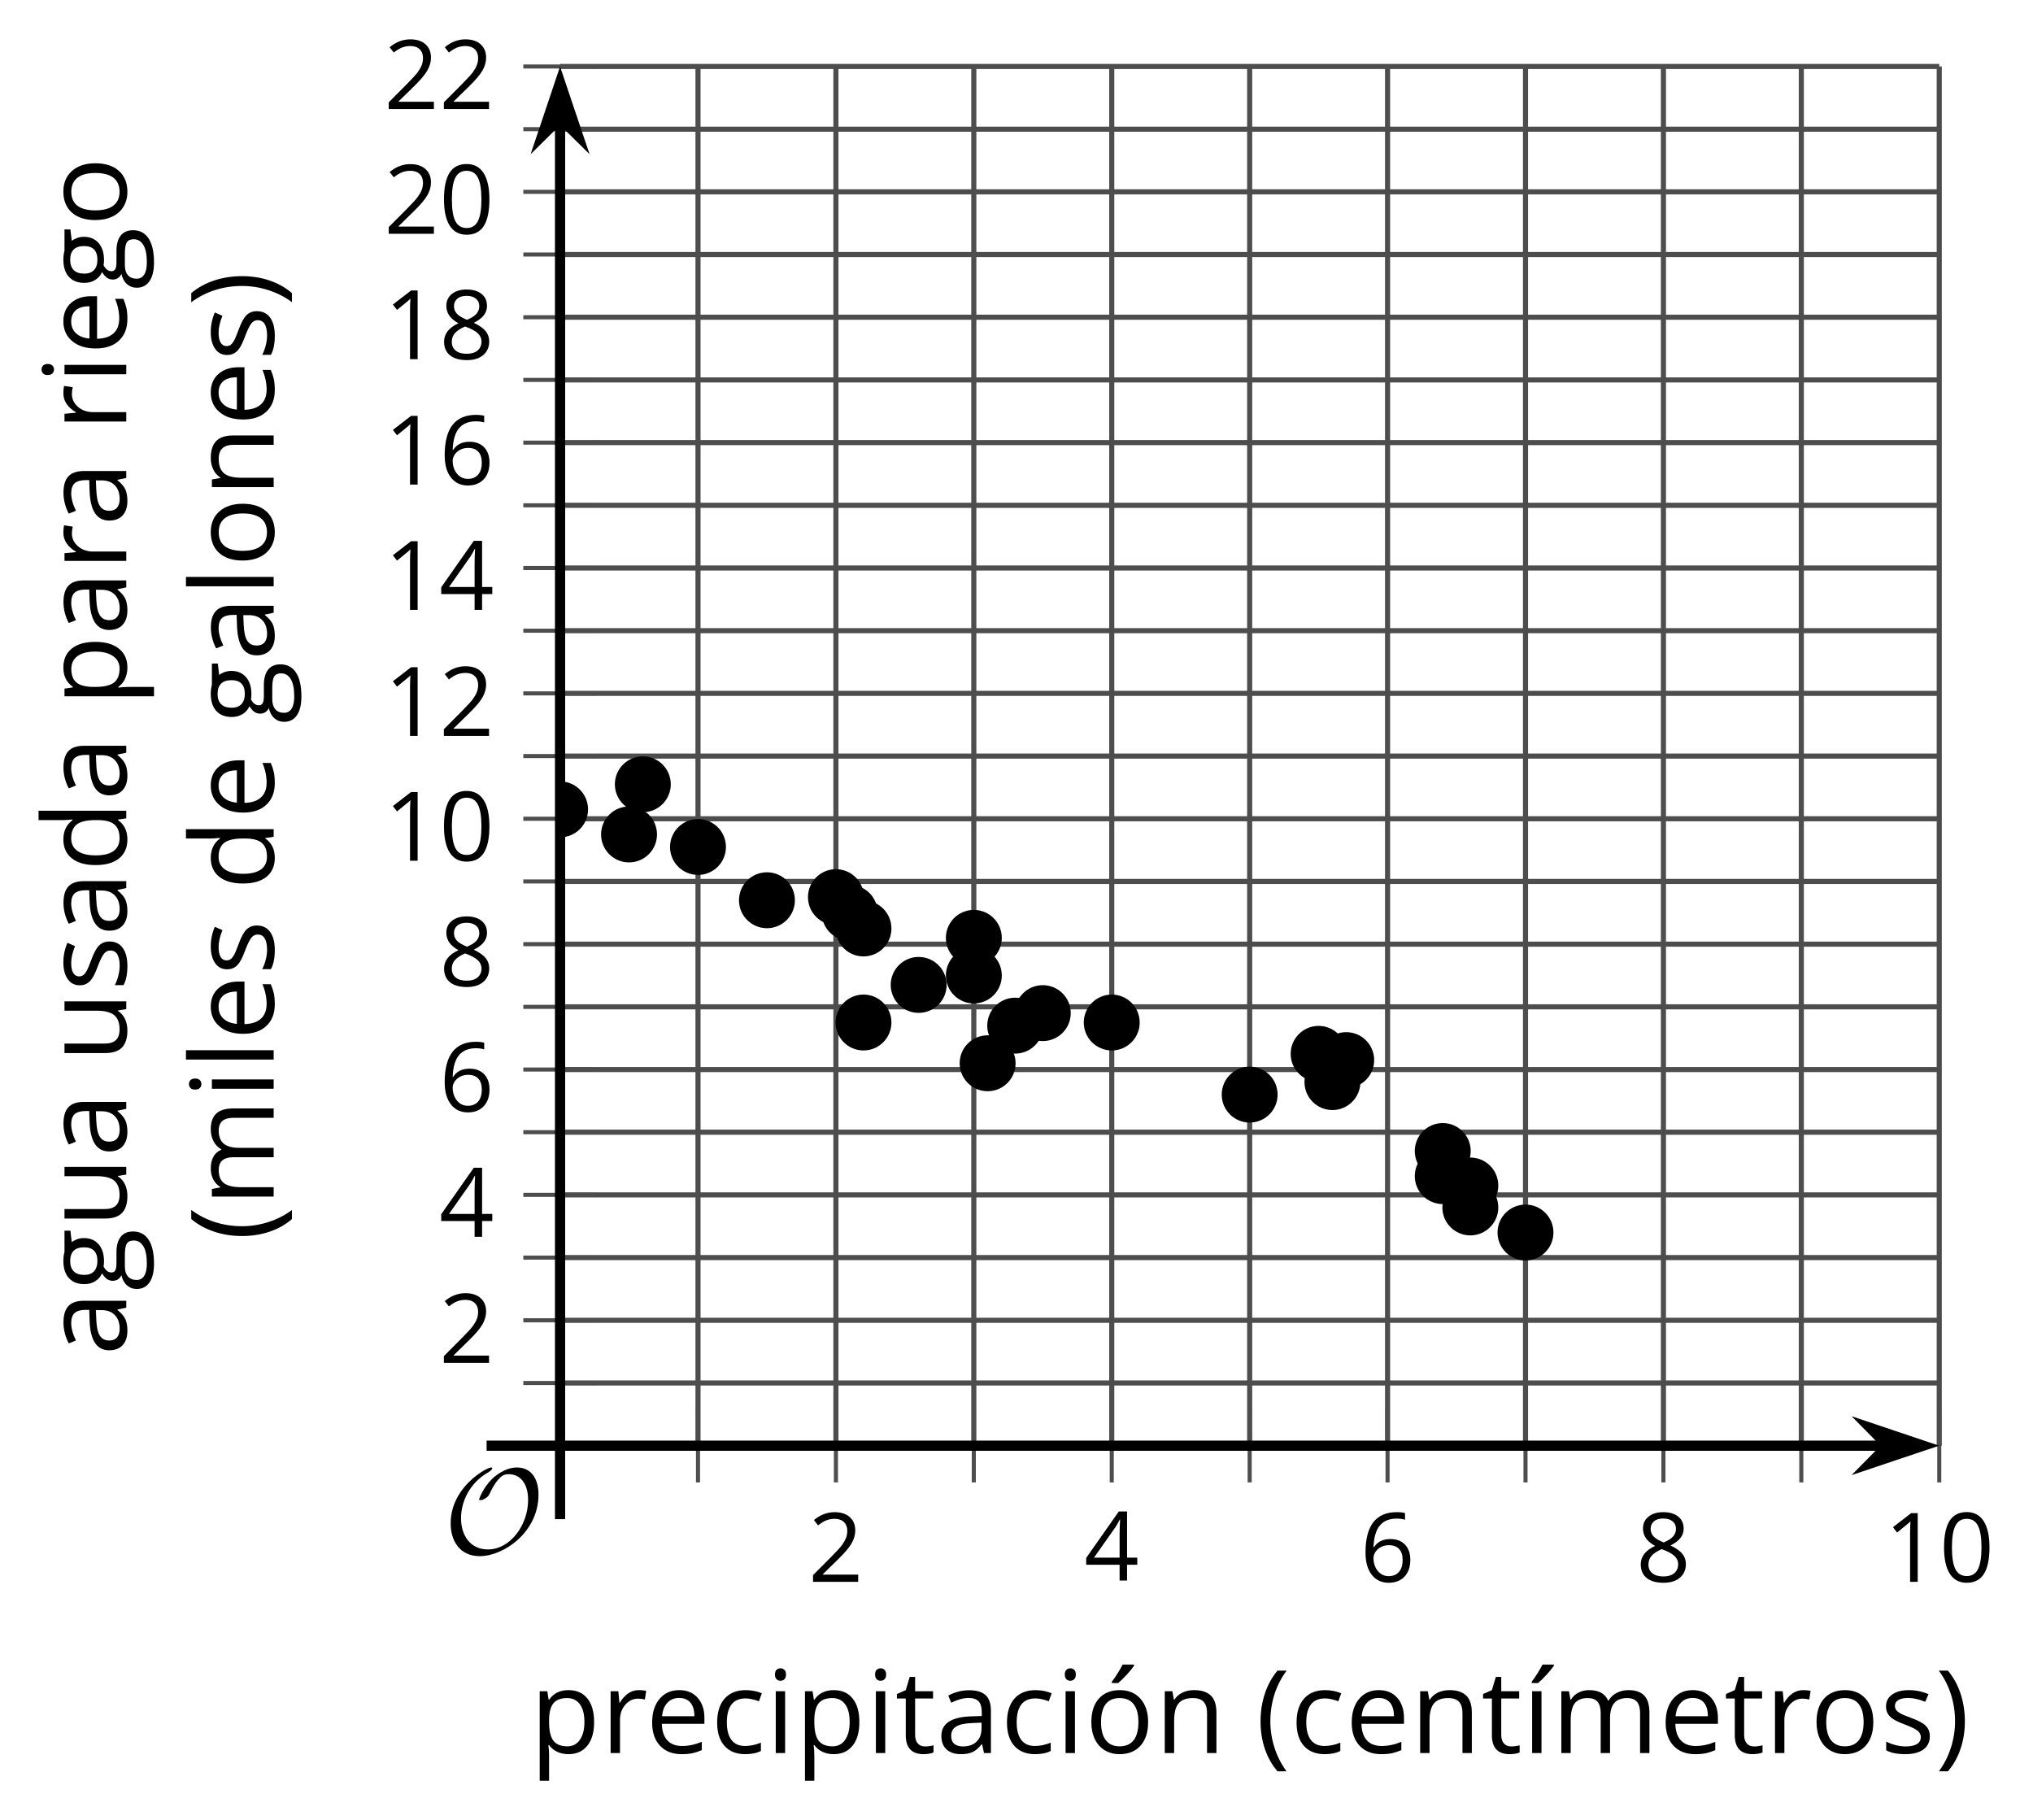 <?xml version='1.0' encoding='UTF-8'?>
<!-- This file was generated by dvisvgm 2.1.3 -->
<svg height='178.338pt' version='1.1' viewBox='-72 -72 199.25 178.338' width='199.25pt' xmlns='http://www.w3.org/2000/svg' xmlns:xlink='http://www.w3.org/1999/xlink'>
<defs>
<clipPath id='clip1'>
<path d='M-17.109 69.684H118.062V-65.484H-17.109Z'/>
</clipPath>
<path d='M9.289 -5.762C9.289 -7.281 8.62 -8.428 7.161 -8.428C5.918 -8.428 4.866 -7.424 4.782 -7.352C3.826 -6.408 3.467 -5.332 3.467 -5.308C3.467 -5.236 3.527 -5.224 3.587 -5.224C3.814 -5.224 4.005 -5.344 4.184 -5.475C4.399 -5.631 4.411 -5.667 4.543 -5.942C4.651 -6.181 4.926 -6.767 5.368 -7.269C5.655 -7.592 5.894 -7.771 6.372 -7.771C7.532 -7.771 8.273 -6.814 8.273 -5.248C8.273 -2.809 6.539 -0.395 4.328 -0.395C2.63 -0.395 1.698 -1.745 1.698 -3.455C1.698 -5.081 2.534 -6.874 4.28 -7.902C4.399 -7.974 4.758 -8.189 4.758 -8.345C4.758 -8.428 4.663 -8.428 4.639 -8.428C4.22 -8.428 0.681 -6.528 0.681 -2.941C0.681 -1.267 1.554 0.263 3.539 0.263C5.87 0.263 9.289 -2.08 9.289 -5.762Z' id='g0-79'/>
<use id='g7-8' transform='scale(1.2)' xlink:href='#g5-8'/>
<use id='g7-9' transform='scale(1.2)' xlink:href='#g5-9'/>
<use id='g7-65' transform='scale(1.2)' xlink:href='#g5-65'/>
<use id='g7-67' transform='scale(1.2)' xlink:href='#g5-67'/>
<use id='g7-68' transform='scale(1.2)' xlink:href='#g5-68'/>
<use id='g7-69' transform='scale(1.2)' xlink:href='#g5-69'/>
<use id='g7-71' transform='scale(1.2)' xlink:href='#g5-71'/>
<use id='g7-73' transform='scale(1.2)' xlink:href='#g5-73'/>
<use id='g7-76' transform='scale(1.2)' xlink:href='#g5-76'/>
<use id='g7-77' transform='scale(1.2)' xlink:href='#g5-77'/>
<use id='g7-78' transform='scale(1.2)' xlink:href='#g5-78'/>
<use id='g7-79' transform='scale(1.2)' xlink:href='#g5-79'/>
<use id='g7-80' transform='scale(1.2)' xlink:href='#g5-80'/>
<use id='g7-82' transform='scale(1.2)' xlink:href='#g5-82'/>
<use id='g7-83' transform='scale(1.2)' xlink:href='#g5-83'/>
<use id='g7-84' transform='scale(1.2)' xlink:href='#g5-84'/>
<use id='g7-85' transform='scale(1.2)' xlink:href='#g5-85'/>
<use id='g7-172' transform='scale(1.2)' xlink:href='#g5-172'/>
<use id='g7-178' transform='scale(1.2)' xlink:href='#g5-178'/>
<path d='M0.378 -2.583C0.378 -1.782 0.497 -1.031 0.732 -0.336S1.312 0.971 1.763 1.492H2.5C2.072 0.912 1.745 0.272 1.519 -0.433S1.179 -1.855 1.179 -2.592C1.179 -3.343 1.289 -4.07 1.51 -4.779C1.736 -5.488 2.067 -6.137 2.509 -6.731H1.763C1.317 -6.197 0.971 -5.576 0.737 -4.866C0.497 -4.157 0.378 -3.398 0.378 -2.583Z' id='g5-8'/>
<path d='M2.413 -2.583C2.413 -3.389 2.293 -4.148 2.058 -4.862C1.823 -5.571 1.478 -6.192 1.027 -6.731H0.281C0.723 -6.137 1.054 -5.488 1.28 -4.779C1.501 -4.07 1.611 -3.343 1.611 -2.592C1.611 -1.855 1.496 -1.133 1.271 -0.433C1.045 0.272 0.718 0.916 0.29 1.492H1.027C1.473 0.976 1.819 0.368 2.053 -0.327C2.293 -1.022 2.413 -1.777 2.413 -2.583Z' id='g5-9'/>
<path d='M4.922 -3.375C4.922 -4.498 4.733 -5.355 4.355 -5.948C3.973 -6.542 3.421 -6.837 2.689 -6.837C1.938 -6.837 1.381 -6.552 1.018 -5.985S0.47 -4.549 0.47 -3.375C0.47 -2.238 0.658 -1.377 1.036 -0.792C1.413 -0.203 1.966 0.092 2.689 0.092C3.444 0.092 4.006 -0.193 4.374 -0.769C4.738 -1.344 4.922 -2.21 4.922 -3.375ZM1.243 -3.375C1.243 -4.355 1.358 -5.064 1.588 -5.506C1.819 -5.953 2.187 -6.174 2.689 -6.174C3.2 -6.174 3.568 -5.948 3.794 -5.497C4.024 -5.051 4.139 -4.342 4.139 -3.375S4.024 -1.699 3.794 -1.243C3.568 -0.792 3.2 -0.566 2.689 -0.566C2.187 -0.566 1.819 -0.792 1.588 -1.234C1.358 -1.685 1.243 -2.394 1.243 -3.375Z' id='g5-16'/>
<path d='M3.292 0V-6.731H2.647L0.866 -5.355L1.271 -4.83C1.92 -5.359 2.288 -5.658 2.366 -5.727S2.518 -5.866 2.583 -5.93C2.56 -5.576 2.546 -5.198 2.546 -4.797V0H3.292Z' id='g5-17'/>
<path d='M4.885 0V-0.709H1.423V-0.746L2.896 -2.187C3.554 -2.827 4.001 -3.352 4.24 -3.771S4.599 -4.609 4.599 -5.037C4.599 -5.585 4.42 -6.018 4.061 -6.344C3.702 -6.667 3.204 -6.828 2.574 -6.828C1.842 -6.828 1.169 -6.57 0.548 -6.054L0.953 -5.534C1.262 -5.778 1.538 -5.944 1.786 -6.036C2.04 -6.128 2.302 -6.174 2.583 -6.174C2.97 -6.174 3.273 -6.068 3.49 -5.856C3.706 -5.649 3.817 -5.364 3.817 -5.005C3.817 -4.751 3.775 -4.512 3.688 -4.291S3.471 -3.844 3.301 -3.61S2.772 -2.988 2.233 -2.44L0.46 -0.658V0H4.885Z' id='g5-18'/>
<path d='M5.203 -1.547V-2.242H4.204V-6.768H3.393L0.198 -2.215V-1.547H3.471V0H4.204V-1.547H5.203ZM3.471 -2.242H0.962L3.066 -5.235C3.195 -5.428 3.333 -5.672 3.481 -5.967H3.518C3.485 -5.414 3.471 -4.917 3.471 -4.48V-2.242Z' id='g5-20'/>
<path d='M0.539 -2.878C0.539 -1.943 0.741 -1.215 1.151 -0.691C1.561 -0.17 2.113 0.092 2.808 0.092C3.458 0.092 3.978 -0.11 4.355 -0.506C4.742 -0.912 4.931 -1.459 4.931 -2.159C4.931 -2.785 4.756 -3.283 4.411 -3.646C4.061 -4.01 3.582 -4.194 2.979 -4.194C2.247 -4.194 1.713 -3.932 1.377 -3.402H1.321C1.358 -4.365 1.565 -5.074 1.948 -5.525C2.33 -5.971 2.878 -6.197 3.6 -6.197C3.904 -6.197 4.176 -6.16 4.411 -6.082V-6.74C4.213 -6.8 3.936 -6.828 3.591 -6.828C2.583 -6.828 1.823 -6.501 1.308 -5.847C0.797 -5.189 0.539 -4.199 0.539 -2.878ZM2.799 -0.557C2.509 -0.557 2.251 -0.635 2.026 -0.797C1.805 -0.958 1.63 -1.174 1.506 -1.446S1.321 -2.012 1.321 -2.33C1.321 -2.546 1.39 -2.753 1.529 -2.951C1.662 -3.149 1.846 -3.306 2.076 -3.421S2.56 -3.591 2.836 -3.591C3.283 -3.591 3.614 -3.462 3.84 -3.209S4.176 -2.606 4.176 -2.159C4.176 -1.639 4.056 -1.243 3.812 -0.967C3.573 -0.695 3.237 -0.557 2.799 -0.557Z' id='g5-22'/>
<path d='M2.689 -6.828C2.086 -6.828 1.602 -6.685 1.243 -6.39C0.879 -6.105 0.7 -5.714 0.7 -5.226C0.7 -4.88 0.792 -4.572 0.976 -4.291C1.16 -4.015 1.464 -3.757 1.888 -3.518C0.948 -3.089 0.479 -2.486 0.479 -1.717C0.479 -1.142 0.672 -0.695 1.059 -0.378C1.446 -0.064 1.998 0.092 2.716 0.092C3.393 0.092 3.927 -0.074 4.319 -0.405C4.71 -0.741 4.903 -1.188 4.903 -1.745C4.903 -2.122 4.788 -2.454 4.558 -2.744C4.328 -3.029 3.941 -3.301 3.393 -3.564C3.844 -3.789 4.171 -4.038 4.378 -4.309S4.687 -4.885 4.687 -5.216C4.687 -5.718 4.507 -6.114 4.148 -6.4S3.301 -6.828 2.689 -6.828ZM1.234 -1.699C1.234 -2.03 1.335 -2.316 1.542 -2.551C1.75 -2.79 2.081 -3.006 2.537 -3.204C3.131 -2.988 3.55 -2.762 3.789 -2.532C4.029 -2.297 4.148 -2.035 4.148 -1.736C4.148 -1.363 4.019 -1.068 3.766 -0.852S3.154 -0.529 2.698 -0.529C2.233 -0.529 1.874 -0.631 1.621 -0.838C1.363 -1.045 1.234 -1.331 1.234 -1.699ZM2.68 -6.206C3.071 -6.206 3.375 -6.114 3.6 -5.93C3.821 -5.75 3.932 -5.502 3.932 -5.193C3.932 -4.913 3.84 -4.664 3.656 -4.452C3.476 -4.24 3.163 -4.042 2.726 -3.858C2.238 -4.061 1.901 -4.263 1.722 -4.466S1.45 -4.913 1.45 -5.193C1.45 -5.502 1.561 -5.746 1.777 -5.93S2.297 -6.206 2.68 -6.206Z' id='g5-24'/>
<path d='M3.913 0H4.48V-3.444C4.48 -4.033 4.337 -4.461 4.042 -4.728C3.757 -4.995 3.31 -5.129 2.707 -5.129C2.408 -5.129 2.113 -5.092 1.814 -5.014C1.519 -4.936 1.248 -4.83 0.999 -4.696L1.234 -4.111C1.763 -4.369 2.242 -4.498 2.661 -4.498C3.034 -4.498 3.306 -4.401 3.481 -4.217C3.646 -4.024 3.734 -3.734 3.734 -3.338V-3.025L2.878 -2.997C1.248 -2.947 0.433 -2.413 0.433 -1.395C0.433 -0.921 0.576 -0.552 0.856 -0.295C1.142 -0.037 1.533 0.092 2.035 0.092C2.408 0.092 2.721 0.037 2.974 -0.074C3.223 -0.189 3.471 -0.401 3.725 -0.718H3.762L3.913 0ZM2.187 -0.539C1.888 -0.539 1.653 -0.612 1.483 -0.755C1.317 -0.898 1.234 -1.11 1.234 -1.386C1.234 -1.74 1.367 -1.998 1.639 -2.164C1.906 -2.334 2.343 -2.426 2.951 -2.449L3.715 -2.482V-2.026C3.715 -1.556 3.582 -1.192 3.306 -0.93C3.039 -0.668 2.661 -0.539 2.187 -0.539Z' id='g5-65'/>
<path d='M2.827 0.092C3.338 0.092 3.766 0.005 4.102 -0.17V-0.847C3.66 -0.668 3.227 -0.576 2.808 -0.576C2.316 -0.576 1.948 -0.741 1.694 -1.073C1.446 -1.404 1.321 -1.878 1.321 -2.5C1.321 -3.808 1.832 -4.461 2.859 -4.461C3.011 -4.461 3.191 -4.438 3.389 -4.392C3.587 -4.351 3.771 -4.296 3.941 -4.227L4.176 -4.876C4.038 -4.945 3.849 -5.009 3.605 -5.06S3.122 -5.138 2.878 -5.138C2.127 -5.138 1.547 -4.908 1.142 -4.448C0.732 -3.987 0.529 -3.333 0.529 -2.491C0.529 -1.667 0.727 -1.031 1.133 -0.58C1.529 -0.134 2.095 0.092 2.827 0.092Z' id='g5-67'/>
<path d='M4.245 -0.677L4.346 0H4.968V-7.164H4.204V-5.111L4.222 -4.756L4.254 -4.392H4.194C3.831 -4.89 3.306 -5.138 2.62 -5.138C1.961 -5.138 1.45 -4.908 1.082 -4.448S0.529 -3.343 0.529 -2.509S0.714 -1.036 1.077 -0.585C1.446 -0.134 1.961 0.092 2.62 0.092C3.324 0.092 3.849 -0.166 4.204 -0.677H4.245ZM2.716 -0.548C2.261 -0.548 1.911 -0.714 1.676 -1.041S1.321 -1.855 1.321 -2.5C1.321 -3.135 1.441 -3.628 1.676 -3.978C1.915 -4.323 2.261 -4.498 2.707 -4.498C3.227 -4.498 3.61 -4.346 3.849 -4.042C4.084 -3.734 4.204 -3.223 4.204 -2.509V-2.348C4.204 -1.717 4.088 -1.257 3.849 -0.976C3.619 -0.691 3.237 -0.548 2.716 -0.548Z' id='g5-68'/>
<path d='M2.942 0.092C3.283 0.092 3.573 0.064 3.812 0.018C4.056 -0.037 4.309 -0.12 4.581 -0.235V-0.916C4.052 -0.691 3.513 -0.576 2.97 -0.576C2.454 -0.576 2.053 -0.727 1.768 -1.036C1.487 -1.344 1.335 -1.791 1.321 -2.385H4.797V-2.868C4.797 -3.55 4.613 -4.098 4.245 -4.512C3.877 -4.931 3.375 -5.138 2.744 -5.138C2.067 -5.138 1.533 -4.899 1.133 -4.42C0.727 -3.941 0.529 -3.297 0.529 -2.482C0.529 -1.676 0.746 -1.045 1.179 -0.589C1.607 -0.134 2.196 0.092 2.942 0.092ZM2.735 -4.498C3.135 -4.498 3.439 -4.369 3.656 -4.116C3.872 -3.858 3.978 -3.49 3.978 -3.006H1.34C1.381 -3.471 1.524 -3.84 1.768 -4.102C2.007 -4.365 2.33 -4.498 2.735 -4.498Z' id='g5-69'/>
<path d='M4.94 -5.046H3.195C2.983 -5.106 2.744 -5.138 2.482 -5.138C1.874 -5.138 1.404 -4.991 1.073 -4.687C0.741 -4.392 0.576 -3.964 0.576 -3.412C0.576 -3.08 0.658 -2.785 0.82 -2.528C0.985 -2.27 1.197 -2.086 1.459 -1.98C1.248 -1.851 1.091 -1.717 0.994 -1.579S0.847 -1.28 0.847 -1.096C0.847 -0.935 0.893 -0.792 0.976 -0.668C1.068 -0.543 1.174 -0.456 1.303 -0.396C0.948 -0.318 0.672 -0.166 0.474 0.06S0.18 0.548 0.18 0.856C0.18 1.303 0.359 1.653 0.718 1.897C1.073 2.141 1.584 2.265 2.242 2.265C3.103 2.265 3.757 2.118 4.204 1.823C4.65 1.533 4.876 1.105 4.876 0.548C4.876 0.11 4.728 -0.226 4.438 -0.456C4.144 -0.686 3.725 -0.801 3.177 -0.801H2.284C2.007 -0.801 1.814 -0.833 1.699 -0.902C1.584 -0.967 1.529 -1.068 1.529 -1.206C1.529 -1.469 1.69 -1.685 2.017 -1.855C2.15 -1.832 2.288 -1.819 2.44 -1.819C3.029 -1.819 3.494 -1.966 3.831 -2.261S4.337 -2.951 4.337 -3.444C4.337 -3.66 4.305 -3.858 4.236 -4.033C4.167 -4.204 4.093 -4.346 4.006 -4.452L4.94 -4.563V-5.046ZM0.916 0.847C0.916 0.539 1.013 0.299 1.206 0.134S1.671 -0.115 2.017 -0.115H2.933C3.398 -0.115 3.715 -0.064 3.886 0.046C4.056 0.147 4.139 0.341 4.139 0.612C4.139 0.939 3.987 1.202 3.674 1.39C3.37 1.584 2.891 1.68 2.251 1.68C1.823 1.68 1.492 1.611 1.262 1.469S0.916 1.119 0.916 0.847ZM1.331 -3.43C1.331 -3.812 1.427 -4.098 1.621 -4.291S2.09 -4.581 2.449 -4.581C3.204 -4.581 3.582 -4.204 3.582 -3.444C3.582 -2.721 3.209 -2.357 2.463 -2.357C2.109 -2.357 1.828 -2.449 1.63 -2.629S1.331 -3.076 1.331 -3.43Z' id='g5-71'/>
<path d='M1.575 0V-5.046H0.81V0H1.575ZM0.746 -6.413C0.746 -6.243 0.787 -6.114 0.875 -6.031C0.962 -5.944 1.068 -5.902 1.197 -5.902C1.321 -5.902 1.427 -5.944 1.515 -6.031C1.602 -6.114 1.648 -6.243 1.648 -6.413S1.602 -6.713 1.515 -6.796S1.321 -6.92 1.197 -6.92C1.068 -6.92 0.962 -6.878 0.875 -6.796C0.787 -6.717 0.746 -6.588 0.746 -6.413Z' id='g5-73'/>
<path d='M1.575 0V-7.164H0.81V0H1.575Z' id='g5-76'/>
<path d='M7.242 0H8.006V-3.292C8.006 -3.936 7.864 -4.406 7.578 -4.696C7.297 -4.991 6.869 -5.138 6.298 -5.138C5.935 -5.138 5.608 -5.06 5.322 -4.908S4.82 -4.544 4.669 -4.282H4.632C4.388 -4.853 3.872 -5.138 3.085 -5.138C2.758 -5.138 2.468 -5.069 2.201 -4.931C1.943 -4.793 1.736 -4.599 1.593 -4.355H1.556L1.432 -5.046H0.81V0H1.575V-2.647C1.575 -3.301 1.685 -3.771 1.906 -4.061C2.132 -4.346 2.482 -4.489 2.96 -4.489C3.324 -4.489 3.596 -4.388 3.766 -4.19C3.936 -3.987 4.024 -3.683 4.024 -3.283V0H4.788V-2.818C4.788 -3.384 4.903 -3.808 5.129 -4.079S5.709 -4.489 6.183 -4.489C6.547 -4.489 6.814 -4.388 6.984 -4.19C7.155 -3.987 7.242 -3.683 7.242 -3.283V0Z' id='g5-77'/>
<path d='M4.263 0H5.028V-3.292C5.028 -3.936 4.876 -4.406 4.567 -4.696C4.259 -4.991 3.803 -5.138 3.195 -5.138C2.85 -5.138 2.532 -5.069 2.251 -4.936C1.971 -4.797 1.75 -4.604 1.593 -4.355H1.556L1.432 -5.046H0.81V0H1.575V-2.647C1.575 -3.306 1.699 -3.775 1.943 -4.061S2.574 -4.489 3.103 -4.489C3.504 -4.489 3.794 -4.388 3.983 -4.185S4.263 -3.674 4.263 -3.264V0Z' id='g5-78'/>
<path d='M5.166 -2.528C5.166 -3.329 4.959 -3.964 4.54 -4.434C4.125 -4.903 3.564 -5.138 2.859 -5.138C2.127 -5.138 1.556 -4.908 1.146 -4.448C0.737 -3.992 0.529 -3.352 0.529 -2.528C0.529 -1.998 0.626 -1.533 0.815 -1.137S1.275 -0.437 1.625 -0.226S2.376 0.092 2.827 0.092C3.559 0.092 4.13 -0.138 4.544 -0.599C4.959 -1.064 5.166 -1.704 5.166 -2.528ZM1.321 -2.528C1.321 -3.177 1.45 -3.669 1.704 -3.996S2.334 -4.489 2.836 -4.489C3.343 -4.489 3.725 -4.323 3.987 -3.987C4.245 -3.656 4.374 -3.168 4.374 -2.528C4.374 -1.878 4.245 -1.39 3.987 -1.05C3.725 -0.718 3.347 -0.548 2.845 -0.548S1.966 -0.718 1.708 -1.054S1.321 -1.883 1.321 -2.528Z' id='g5-79'/>
<path d='M3.158 0.092C3.817 0.092 4.328 -0.138 4.696 -0.599C5.069 -1.054 5.253 -1.699 5.253 -2.528C5.253 -3.352 5.074 -3.996 4.705 -4.452C4.346 -4.908 3.826 -5.138 3.158 -5.138C2.822 -5.138 2.523 -5.078 2.261 -4.954S1.773 -4.632 1.575 -4.355H1.538L1.432 -5.046H0.81V2.265H1.575V0.189C1.575 -0.074 1.556 -0.355 1.519 -0.649H1.575C1.759 -0.396 1.989 -0.212 2.256 -0.092C2.532 0.032 2.832 0.092 3.158 0.092ZM3.048 -4.489C3.494 -4.489 3.844 -4.319 4.088 -3.987C4.337 -3.646 4.461 -3.168 4.461 -2.537C4.461 -1.915 4.337 -1.432 4.088 -1.077C3.844 -0.723 3.504 -0.548 3.066 -0.548C2.546 -0.548 2.164 -0.7 1.929 -1.004C1.694 -1.312 1.575 -1.819 1.575 -2.528V-2.698C1.579 -3.32 1.699 -3.775 1.929 -4.061S2.532 -4.489 3.048 -4.489Z' id='g5-80'/>
<path d='M3.112 -5.138C2.795 -5.138 2.505 -5.051 2.242 -4.871S1.754 -4.438 1.565 -4.111H1.529L1.441 -5.046H0.81V0H1.575V-2.707C1.575 -3.2 1.722 -3.614 2.007 -3.946C2.302 -4.277 2.647 -4.443 3.057 -4.443C3.218 -4.443 3.402 -4.42 3.61 -4.374L3.715 -5.083C3.536 -5.12 3.338 -5.138 3.112 -5.138Z' id='g5-82'/>
<path d='M4.065 -1.377C4.065 -1.713 3.959 -1.989 3.748 -2.21C3.541 -2.431 3.135 -2.652 2.537 -2.868C2.099 -3.029 1.805 -3.154 1.653 -3.241S1.39 -3.416 1.317 -3.513C1.252 -3.61 1.215 -3.725 1.215 -3.858C1.215 -4.056 1.308 -4.213 1.492 -4.328S1.948 -4.498 2.311 -4.498C2.721 -4.498 3.181 -4.392 3.688 -4.185L3.959 -4.807C3.439 -5.028 2.91 -5.138 2.366 -5.138C1.782 -5.138 1.326 -5.018 0.99 -4.779C0.654 -4.544 0.488 -4.217 0.488 -3.808C0.488 -3.577 0.534 -3.379 0.635 -3.214C0.727 -3.048 0.875 -2.901 1.077 -2.772C1.271 -2.638 1.607 -2.486 2.076 -2.311C2.569 -2.122 2.901 -1.957 3.076 -1.814C3.241 -1.676 3.329 -1.51 3.329 -1.312C3.329 -1.05 3.223 -0.856 3.006 -0.727C2.79 -0.603 2.486 -0.539 2.086 -0.539C1.828 -0.539 1.561 -0.576 1.28 -0.645C1.004 -0.714 0.746 -0.81 0.502 -0.935V-0.226C0.875 -0.014 1.4 0.092 2.067 0.092C2.698 0.092 3.191 -0.037 3.541 -0.29S4.065 -0.907 4.065 -1.377Z' id='g5-83'/>
<path d='M2.44 -0.539C2.187 -0.539 1.989 -0.622 1.846 -0.783S1.63 -1.179 1.63 -1.483V-4.452H3.094V-5.046H1.63V-6.215H1.188L0.866 -5.138L0.143 -4.82V-4.452H0.866V-1.45C0.866 -0.424 1.354 0.092 2.33 0.092C2.459 0.092 2.606 0.078 2.762 0.055C2.928 0.028 3.048 -0.005 3.131 -0.046V-0.631C3.057 -0.608 2.956 -0.589 2.832 -0.571C2.707 -0.548 2.574 -0.539 2.44 -0.539Z' id='g5-84'/>
<path d='M1.529 -5.046H0.755V-1.745C0.755 -1.105 0.907 -0.635 1.215 -0.345C1.519 -0.055 1.98 0.092 2.592 0.092C2.947 0.092 3.264 0.028 3.545 -0.106C3.821 -0.239 4.038 -0.428 4.194 -0.677H4.236L4.346 0H4.977V-5.046H4.213V-2.394C4.213 -1.74 4.088 -1.271 3.849 -0.981C3.6 -0.691 3.218 -0.548 2.689 -0.548C2.288 -0.548 1.998 -0.649 1.809 -0.852S1.529 -1.363 1.529 -1.773V-5.046Z' id='g5-85'/>
<path d='M1.575 0V-5.046H0.81V0H1.575ZM0.778 -5.829V-5.714H1.289C1.487 -5.875 1.717 -6.1 1.984 -6.39S2.454 -6.929 2.587 -7.127V-7.224H1.657C1.561 -7.026 1.427 -6.791 1.252 -6.519C1.087 -6.248 0.925 -6.018 0.778 -5.829Z' id='g5-172'/>
<path d='M5.166 -2.528C5.166 -3.329 4.959 -3.964 4.54 -4.434C4.125 -4.903 3.564 -5.138 2.859 -5.138C2.127 -5.138 1.556 -4.908 1.146 -4.448C0.737 -3.992 0.529 -3.352 0.529 -2.528C0.529 -1.998 0.626 -1.533 0.815 -1.137S1.275 -0.437 1.625 -0.226S2.376 0.092 2.827 0.092C3.559 0.092 4.13 -0.138 4.544 -0.599C4.959 -1.064 5.166 -1.704 5.166 -2.528ZM1.321 -2.528C1.321 -3.177 1.45 -3.669 1.704 -3.996S2.334 -4.489 2.836 -4.489C3.343 -4.489 3.725 -4.323 3.987 -3.987C4.245 -3.656 4.374 -3.168 4.374 -2.528C4.374 -1.878 4.245 -1.39 3.987 -1.05C3.725 -0.718 3.347 -0.548 2.845 -0.548S1.966 -0.718 1.708 -1.054S1.321 -1.883 1.321 -2.528ZM2.205 -5.829V-5.714H2.716C2.914 -5.875 3.145 -6.1 3.412 -6.39S3.881 -6.929 4.015 -7.127V-7.224H3.085C2.988 -7.026 2.855 -6.791 2.68 -6.519C2.514 -6.248 2.353 -6.018 2.205 -5.829Z' id='g5-178'/>
</defs>
<g id='page1'>
<path d='M-3.59 69.684V-65.484M23.441 69.684V-65.484M50.477 69.684V-65.484M77.512 69.684V-65.484M104.542 69.684V-65.484' fill='none' stroke='#4d4d4d' stroke-linejoin='bevel' stroke-miterlimit='10.037' stroke-width='0.5'/>
<path d='M9.926 69.684V-65.484M36.961 69.684V-65.484M63.992 69.684V-65.484M91.028 69.684V-65.484M118.062 69.684V-65.484' fill='none' stroke='#4d4d4d' stroke-linejoin='bevel' stroke-miterlimit='10.037' stroke-width='0.5'/>
<path d='M-17.109 63.539H118.062M-17.109 51.25H118.062M-17.109 38.961H118.062M-17.109 26.676H118.062M-17.109 14.387H118.062M-17.109 2.098H118.062M-17.109 -10.188H118.062M-17.109 -22.477H118.062M-17.109 -34.766H118.062M-17.109 -47.055H118.062M-17.109 -59.34H118.062' fill='none' stroke='#4d4d4d' stroke-linejoin='bevel' stroke-miterlimit='10.037' stroke-width='0.5'/>
<path d='M-17.109 57.395H118.062M-17.109 45.105H118.062M-17.109 32.82H118.062M-17.109 20.531H118.062M-17.109 8.242H118.062M-17.109 -4.047H118.062M-17.109 -16.332H118.062M-17.109 -28.621H118.062M-17.109 -40.91H118.062M-17.109 -53.199H118.062M-17.109 -65.484H118.062' fill='none' stroke='#4d4d4d' stroke-linejoin='bevel' stroke-miterlimit='10.037' stroke-width='0.5'/>
<path d='M-3.59 73.285V66.082M23.441 73.285V66.082M50.477 73.285V66.082M77.512 73.285V66.082M104.542 73.285V66.082' fill='none' stroke='#4d4d4d' stroke-linejoin='bevel' stroke-miterlimit='10.037' stroke-width='0.4'/>
<path d='M9.926 73.285V66.082M36.961 73.285V66.082M63.992 73.285V66.082M91.028 73.285V66.082M118.062 73.285V66.082' fill='none' stroke='#4d4d4d' stroke-linejoin='bevel' stroke-miterlimit='10.037' stroke-width='0.4'/>
<path d='M-20.711 63.539H-13.508M-20.711 51.25H-13.508M-20.711 38.961H-13.508M-20.711 26.676H-13.508M-20.711 14.387H-13.508M-20.711 2.098H-13.508M-20.711 -10.188H-13.508M-20.711 -22.477H-13.508M-20.711 -34.766H-13.508M-20.711 -47.055H-13.508M-20.711 -59.34H-13.508' fill='none' stroke='#4d4d4d' stroke-linejoin='bevel' stroke-miterlimit='10.037' stroke-width='0.4'/>
<path d='M-20.711 57.395H-13.508M-20.711 45.105H-13.508M-20.711 32.82H-13.508M-20.711 20.531H-13.508M-20.711 8.242H-13.508M-20.711 -4.047H-13.508M-20.711 -16.332H-13.508M-20.711 -28.621H-13.508M-20.711 -40.91H-13.508M-20.711 -53.199H-13.508M-20.711 -65.484H-13.508' fill='none' stroke='#4d4d4d' stroke-linejoin='bevel' stroke-miterlimit='10.037' stroke-width='0.4'/>
<path d='M-17.109 69.684H112.769' fill='none' stroke='#000000' stroke-linejoin='bevel' stroke-miterlimit='10.037' stroke-width='1'/>
<path d='M116.484 69.684L111.296 67.938L113.015 69.684L111.296 71.426Z'/>
<path d='M116.484 69.684L111.296 67.938L113.015 69.684L111.296 71.426Z' fill='none' stroke='#000000' stroke-miterlimit='10.037' stroke-width='1'/>
<path d='M-17.109 69.684V-60.191' fill='none' stroke='#000000' stroke-linejoin='bevel' stroke-miterlimit='10.037' stroke-width='1'/>
<path d='M-17.109 -63.91L-18.852 -58.719L-17.109 -60.441L-15.363 -58.719Z'/>
<path d='M-17.109 -63.91L-18.852 -58.719L-17.109 -60.441L-15.363 -58.719Z' fill='none' stroke='#000000' stroke-miterlimit='10.037' stroke-width='1'/>
<g transform='matrix(1 0 0 1 -30.561 50)'>
<use x='37.785' xlink:href='#g5-18' y='33.027'/>
</g>
<g transform='matrix(1 0 0 1 -3.527 49.872)'>
<use x='37.785' xlink:href='#g5-20' y='33.027'/>
</g>
<g transform='matrix(1 0 0 1 23.507 50)'>
<use x='37.785' xlink:href='#g5-22' y='33.027'/>
</g>
<g transform='matrix(1 0 0 1 50.541 50)'>
<use x='37.785' xlink:href='#g5-24' y='33.027'/>
</g>
<g transform='matrix(1 0 0 1 74.873 50)'>
<use x='37.785' xlink:href='#g5-17' y='33.027'/>
<use x='43.189' xlink:href='#g5-16' y='33.027'/>
</g>
<g transform='matrix(1 0 0 1 -66.741 28.538)'>
<use x='37.785' xlink:href='#g5-18' y='33.027'/>
</g>
<g transform='matrix(1 0 0 1 -66.741 16.186)'>
<use x='37.785' xlink:href='#g5-20' y='33.027'/>
</g>
<g transform='matrix(1 0 0 1 -66.741 3.902)'>
<use x='37.785' xlink:href='#g5-22' y='33.027'/>
</g>
<g transform='matrix(1 0 0 1 -66.741 -8.386)'>
<use x='37.785' xlink:href='#g5-24' y='33.027'/>
</g>
<g transform='matrix(1 0 0 1 -72.145 -20.674)'>
<use x='37.785' xlink:href='#g5-17' y='33.027'/>
<use x='43.189' xlink:href='#g5-16' y='33.027'/>
</g>
<g transform='matrix(1 0 0 1 -72.145 -32.903)'>
<use x='37.785' xlink:href='#g5-17' y='33.027'/>
<use x='43.189' xlink:href='#g5-18' y='33.027'/>
</g>
<g transform='matrix(1 0 0 1 -72.145 -45.255)'>
<use x='37.785' xlink:href='#g5-17' y='33.027'/>
<use x='43.189' xlink:href='#g5-20' y='33.027'/>
</g>
<g transform='matrix(1 0 0 1 -72.145 -57.538)'>
<use x='37.785' xlink:href='#g5-17' y='33.027'/>
<use x='43.189' xlink:href='#g5-22' y='33.027'/>
</g>
<g transform='matrix(1 0 0 1 -72.145 -69.826)'>
<use x='37.785' xlink:href='#g5-17' y='33.027'/>
<use x='43.189' xlink:href='#g5-24' y='33.027'/>
</g>
<g transform='matrix(1 0 0 1 -72.145 -82.114)'>
<use x='37.785' xlink:href='#g5-18' y='33.027'/>
<use x='43.189' xlink:href='#g5-16' y='33.027'/>
</g>
<g transform='matrix(1 0 0 1 -72.145 -94.343)'>
<use x='37.785' xlink:href='#g5-18' y='33.027'/>
<use x='43.189' xlink:href='#g5-18' y='33.027'/>
</g>
<path clip-path='url(#clip1)' d='M26.184 19.918C26.184 18.402 24.957 17.176 23.441 17.176C21.93 17.176 20.703 18.402 20.703 19.918C20.703 21.43 21.93 22.656 23.441 22.656C24.957 22.656 26.184 21.43 26.184 19.918Z'/>
<path clip-path='url(#clip1)' d='M27.535 32.203C27.535 30.691 26.309 29.465 24.793 29.465C23.281 29.465 22.055 30.691 22.055 32.203C22.055 33.719 23.281 34.945 24.793 34.945C26.309 34.945 27.535 33.719 27.535 32.203Z'/>
<path clip-path='url(#clip1)' d='M30.238 28.52C30.238 27.004 29.012 25.777 27.496 25.777C25.984 25.777 24.758 27.004 24.758 28.52C24.758 30.031 25.984 31.258 27.496 31.258C29.012 31.258 30.238 30.031 30.238 28.52Z'/>
<path clip-path='url(#clip1)' d='M80.25 48.793C80.25 47.281 79.023 46.055 77.512 46.055C75.996 46.055 74.769 47.281 74.769 48.793S75.996 51.531 77.512 51.531C79.023 51.531 80.25 50.305 80.25 48.793Z'/>
<path clip-path='url(#clip1)' d='M74.844 44.184C74.844 42.672 73.617 41.445 72.105 41.445C70.59 41.445 69.363 42.672 69.363 44.184C69.363 45.699 70.59 46.926 72.105 46.926C73.617 46.926 74.844 45.699 74.844 44.184Z'/>
<path clip-path='url(#clip1)' d='M74.844 46.336C74.844 44.824 73.617 43.598 72.105 43.598C70.59 43.598 69.363 44.824 69.363 46.336C69.363 47.848 70.59 49.074 72.105 49.074C73.617 49.074 74.844 47.848 74.844 46.336Z'/>
<path clip-path='url(#clip1)' d='M72.141 43.266C72.141 41.75 70.914 40.523 69.398 40.523C67.887 40.523 66.66 41.75 66.66 43.266C66.66 44.777 67.887 46.004 69.398 46.004C70.914 46.004 72.141 44.777 72.141 43.266Z'/>
<path clip-path='url(#clip1)' d='M72.141 40.805C72.141 39.293 70.914 38.066 69.398 38.066C67.887 38.066 66.66 39.293 66.66 40.805C66.66 42.32 67.887 43.547 69.398 43.547C70.914 43.547 72.141 42.32 72.141 40.805Z'/>
<path clip-path='url(#clip1)' d='M53.215 35.277C53.215 33.762 51.988 32.535 50.477 32.535C48.965 32.535 47.738 33.762 47.738 35.277C47.738 36.789 48.965 38.016 50.477 38.016C51.988 38.016 53.215 36.789 53.215 35.277Z'/>
<path clip-path='url(#clip1)' d='M59.977 31.281C59.977 29.77 58.75 28.543 57.234 28.543C55.723 28.543 54.496 29.77 54.496 31.281C54.496 32.797 55.723 34.023 57.234 34.023C58.75 34.023 59.977 32.797 59.977 31.281Z'/>
<path clip-path='url(#clip1)' d='M61.328 34.047C61.328 32.535 60.102 31.309 58.586 31.309C57.074 31.309 55.848 32.535 55.848 34.047C55.848 35.562 57.074 36.789 58.586 36.789C60.102 36.789 61.328 35.562 61.328 34.047Z'/>
<path clip-path='url(#clip1)' d='M62.68 31.898C62.68 30.383 61.453 29.156 59.938 29.156C58.426 29.156 57.199 30.383 57.199 31.898C57.199 33.41 58.426 34.637 59.938 34.637C61.453 34.637 62.68 33.41 62.68 31.898Z'/>
<path clip-path='url(#clip1)' d='M39.699 28.211C39.699 26.699 38.473 25.473 36.961 25.473C35.445 25.473 34.219 26.699 34.219 28.211C34.219 29.723 35.445 30.949 36.961 30.949C38.473 30.949 39.699 29.723 39.699 28.211Z'/>
<path clip-path='url(#clip1)' d='M32.941 27.289C32.941 25.777 31.715 24.551 30.199 24.551C28.688 24.551 27.461 25.777 27.461 27.289C27.461 28.805 28.688 30.031 30.199 30.031C31.715 30.031 32.941 28.805 32.941 27.289Z'/>
<path clip-path='url(#clip1)' d='M15.367 28.211C15.367 26.699 14.141 25.473 12.629 25.473C11.117 25.473 9.891 26.699 9.891 28.211C9.891 29.723 11.117 30.949 12.629 30.949C14.141 30.949 15.367 29.723 15.367 28.211Z'/>
<path clip-path='url(#clip1)' d='M20.777 24.523C20.777 23.012 19.551 21.785 18.035 21.785C16.523 21.785 15.297 23.012 15.297 24.523C15.297 26.039 16.523 27.266 18.035 27.266C19.551 27.266 20.777 26.039 20.777 24.523Z'/>
<path clip-path='url(#clip1)' d='M26.184 23.602C26.184 22.09 24.957 20.863 23.441 20.863C21.93 20.863 20.703 22.09 20.703 23.602C20.703 25.117 21.93 26.344 23.441 26.344C24.957 26.344 26.184 25.117 26.184 23.602Z'/>
<path clip-path='url(#clip1)' d='M15.367 18.996C15.367 17.48 14.141 16.254 12.629 16.254C11.117 16.254 9.891 17.48 9.891 18.996C9.891 20.508 11.117 21.734 12.629 21.734C14.141 21.734 15.367 20.508 15.367 18.996Z'/>
<path clip-path='url(#clip1)' d='M14.016 17.461C14.016 15.945 12.789 14.719 11.277 14.719S8.539 15.945 8.539 17.461C8.539 18.973 9.766 20.199 11.277 20.199S14.016 18.973 14.016 17.461Z'/>
<path clip-path='url(#clip1)' d='M5.906 16.23C5.906 14.715 4.68 13.488 3.168 13.488C1.652 13.488 0.426 14.715 0.426 16.23C0.426 17.742 1.652 18.969 3.168 18.969C4.68 18.969 5.906 17.742 5.906 16.23Z'/>
<path clip-path='url(#clip1)' d='M-0.852 11.008C-0.852 9.496 -2.078 8.27 -3.59 8.27C-5.106 8.27 -6.332 9.496 -6.332 11.008C-6.332 12.52 -5.106 13.746 -3.59 13.746C-2.078 13.746 -0.852 12.52 -0.852 11.008Z'/>
<path clip-path='url(#clip1)' d='M12.664 15.922C12.664 14.41 11.438 13.184 9.926 13.184C8.414 13.184 7.188 14.41 7.188 15.922C7.188 17.438 8.414 18.664 9.926 18.664C11.438 18.664 12.664 17.438 12.664 15.922Z'/>
<path clip-path='url(#clip1)' d='M-7.609 9.781C-7.609 8.266 -8.836 7.039 -10.352 7.039C-11.863 7.039 -13.09 8.266 -13.09 9.781C-13.09 11.293 -11.863 12.52 -10.352 12.52C-8.836 12.52 -7.609 11.293 -7.609 9.781Z'/>
<path clip-path='url(#clip1)' d='M-14.367 7.32C-14.367 5.809 -15.594 4.582 -17.109 4.582C-18.621 4.582 -19.848 5.809 -19.848 7.32C-19.848 8.836 -18.621 10.062 -17.109 10.062C-15.594 10.062 -14.367 8.836 -14.367 7.32Z'/>
<path clip-path='url(#clip1)' d='M-6.258 4.863C-6.258 3.352 -7.484 2.125 -9 2.125C-10.512 2.125 -11.738 3.352 -11.738 4.863C-11.738 6.375 -10.512 7.602 -9 7.602C-7.484 7.602 -6.258 6.375 -6.258 4.863Z'/>
<g transform='matrix(1 0 0 1 -66.298 47.221)'>
<use x='37.785' xlink:href='#g0-79' y='33.027'/>
</g>
<path d='M-17.109 76.883V69.684' fill='none' stroke='#000000' stroke-linejoin='bevel' stroke-miterlimit='10.037' stroke-width='1'/>
<path d='M-24.309 69.684H-17.109' fill='none' stroke='#000000' stroke-linejoin='bevel' stroke-miterlimit='10.037' stroke-width='1'/>
<g transform='matrix(1 0 0 1 -57.861 66.779)'>
<use x='37.785' xlink:href='#g7-80' y='33.027'/>
<use x='44.735' xlink:href='#g7-82' y='33.027'/>
<use x='49.142' xlink:href='#g7-69' y='33.027'/>
<use x='55.513' xlink:href='#g7-67' y='33.027'/>
<use x='60.919' xlink:href='#g7-73' y='33.027'/>
<use x='63.782' xlink:href='#g7-80' y='33.027'/>
<use x='70.732' xlink:href='#g7-73' y='33.027'/>
<use x='73.594' xlink:href='#g7-84' y='33.027'/>
<use x='77.603' xlink:href='#g7-65' y='33.027'/>
<use x='83.918' xlink:href='#g7-67' y='33.027'/>
<use x='89.324' xlink:href='#g7-73' y='33.027'/>
<use x='92.186' xlink:href='#g7-178' y='33.027'/>
<use x='99.046' xlink:href='#g7-78' y='33.027'/>
<use x='108.95' xlink:href='#g7-8' y='33.027'/>
<use x='112.3' xlink:href='#g7-67' y='33.027'/>
<use x='117.706' xlink:href='#g7-69' y='33.027'/>
<use x='124.078' xlink:href='#g7-78' y='33.027'/>
<use x='131.04' xlink:href='#g7-84' y='33.027'/>
<use x='135.049' xlink:href='#g7-172' y='33.027'/>
<use x='137.911' xlink:href='#g7-77' y='33.027'/>
<use x='148.473' xlink:href='#g7-69' y='33.027'/>
<use x='154.845' xlink:href='#g7-84' y='33.027'/>
<use x='158.854' xlink:href='#g7-82' y='33.027'/>
<use x='163.261' xlink:href='#g7-79' y='33.027'/>
<use x='170.121' xlink:href='#g7-83' y='33.027'/>
<use x='175.538' xlink:href='#g7-9' y='33.027'/>
</g>
<g transform='matrix(0 -1 1 0 -78.205 98.641)'>
<use x='37.785' xlink:href='#g7-65' y='18.581'/>
<use x='44.099' xlink:href='#g7-71' y='18.581'/>
<use x='50.312' xlink:href='#g7-85' y='18.581'/>
<use x='57.274' xlink:href='#g7-65' y='18.581'/>
<use x='66.53' xlink:href='#g7-85' y='18.581'/>
<use x='73.492' xlink:href='#g7-83' y='18.581'/>
<use x='78.909' xlink:href='#g7-65' y='18.581'/>
<use x='85.224' xlink:href='#g7-68' y='18.581'/>
<use x='92.175' xlink:href='#g7-65' y='18.581'/>
<use x='101.431' xlink:href='#g7-80' y='18.581'/>
<use x='108.382' xlink:href='#g7-65' y='18.581'/>
<use x='114.697' xlink:href='#g7-82' y='18.581'/>
<use x='119.103' xlink:href='#g7-65' y='18.581'/>
<use x='128.359' xlink:href='#g7-82' y='18.581'/>
<use x='132.993' xlink:href='#g7-73' y='18.581'/>
<use x='135.855' xlink:href='#g7-69' y='18.581'/>
<use x='142.227' xlink:href='#g7-71' y='18.581'/>
<use x='148.439' xlink:href='#g7-79' y='18.581'/>
<use x='49.051' xlink:href='#g7-8' y='33.027'/>
<use x='52.401' xlink:href='#g7-77' y='33.027'/>
<use x='62.964' xlink:href='#g7-73' y='33.027'/>
<use x='65.826' xlink:href='#g7-76' y='33.027'/>
<use x='68.688' xlink:href='#g7-69' y='33.027'/>
<use x='75.059' xlink:href='#g7-83' y='33.027'/>
<use x='83.418' xlink:href='#g7-68' y='33.027'/>
<use x='90.369' xlink:href='#g7-69' y='33.027'/>
<use x='99.682' xlink:href='#g7-71' y='33.027'/>
<use x='105.895' xlink:href='#g7-65' y='33.027'/>
<use x='112.209' xlink:href='#g7-76' y='33.027'/>
<use x='115.071' xlink:href='#g7-79' y='33.027'/>
<use x='121.931' xlink:href='#g7-78' y='33.027'/>
<use x='128.893' xlink:href='#g7-69' y='33.027'/>
<use x='135.265' xlink:href='#g7-83' y='33.027'/>
<use x='140.682' xlink:href='#g7-9' y='33.027'/>
</g>
</g>
</svg>